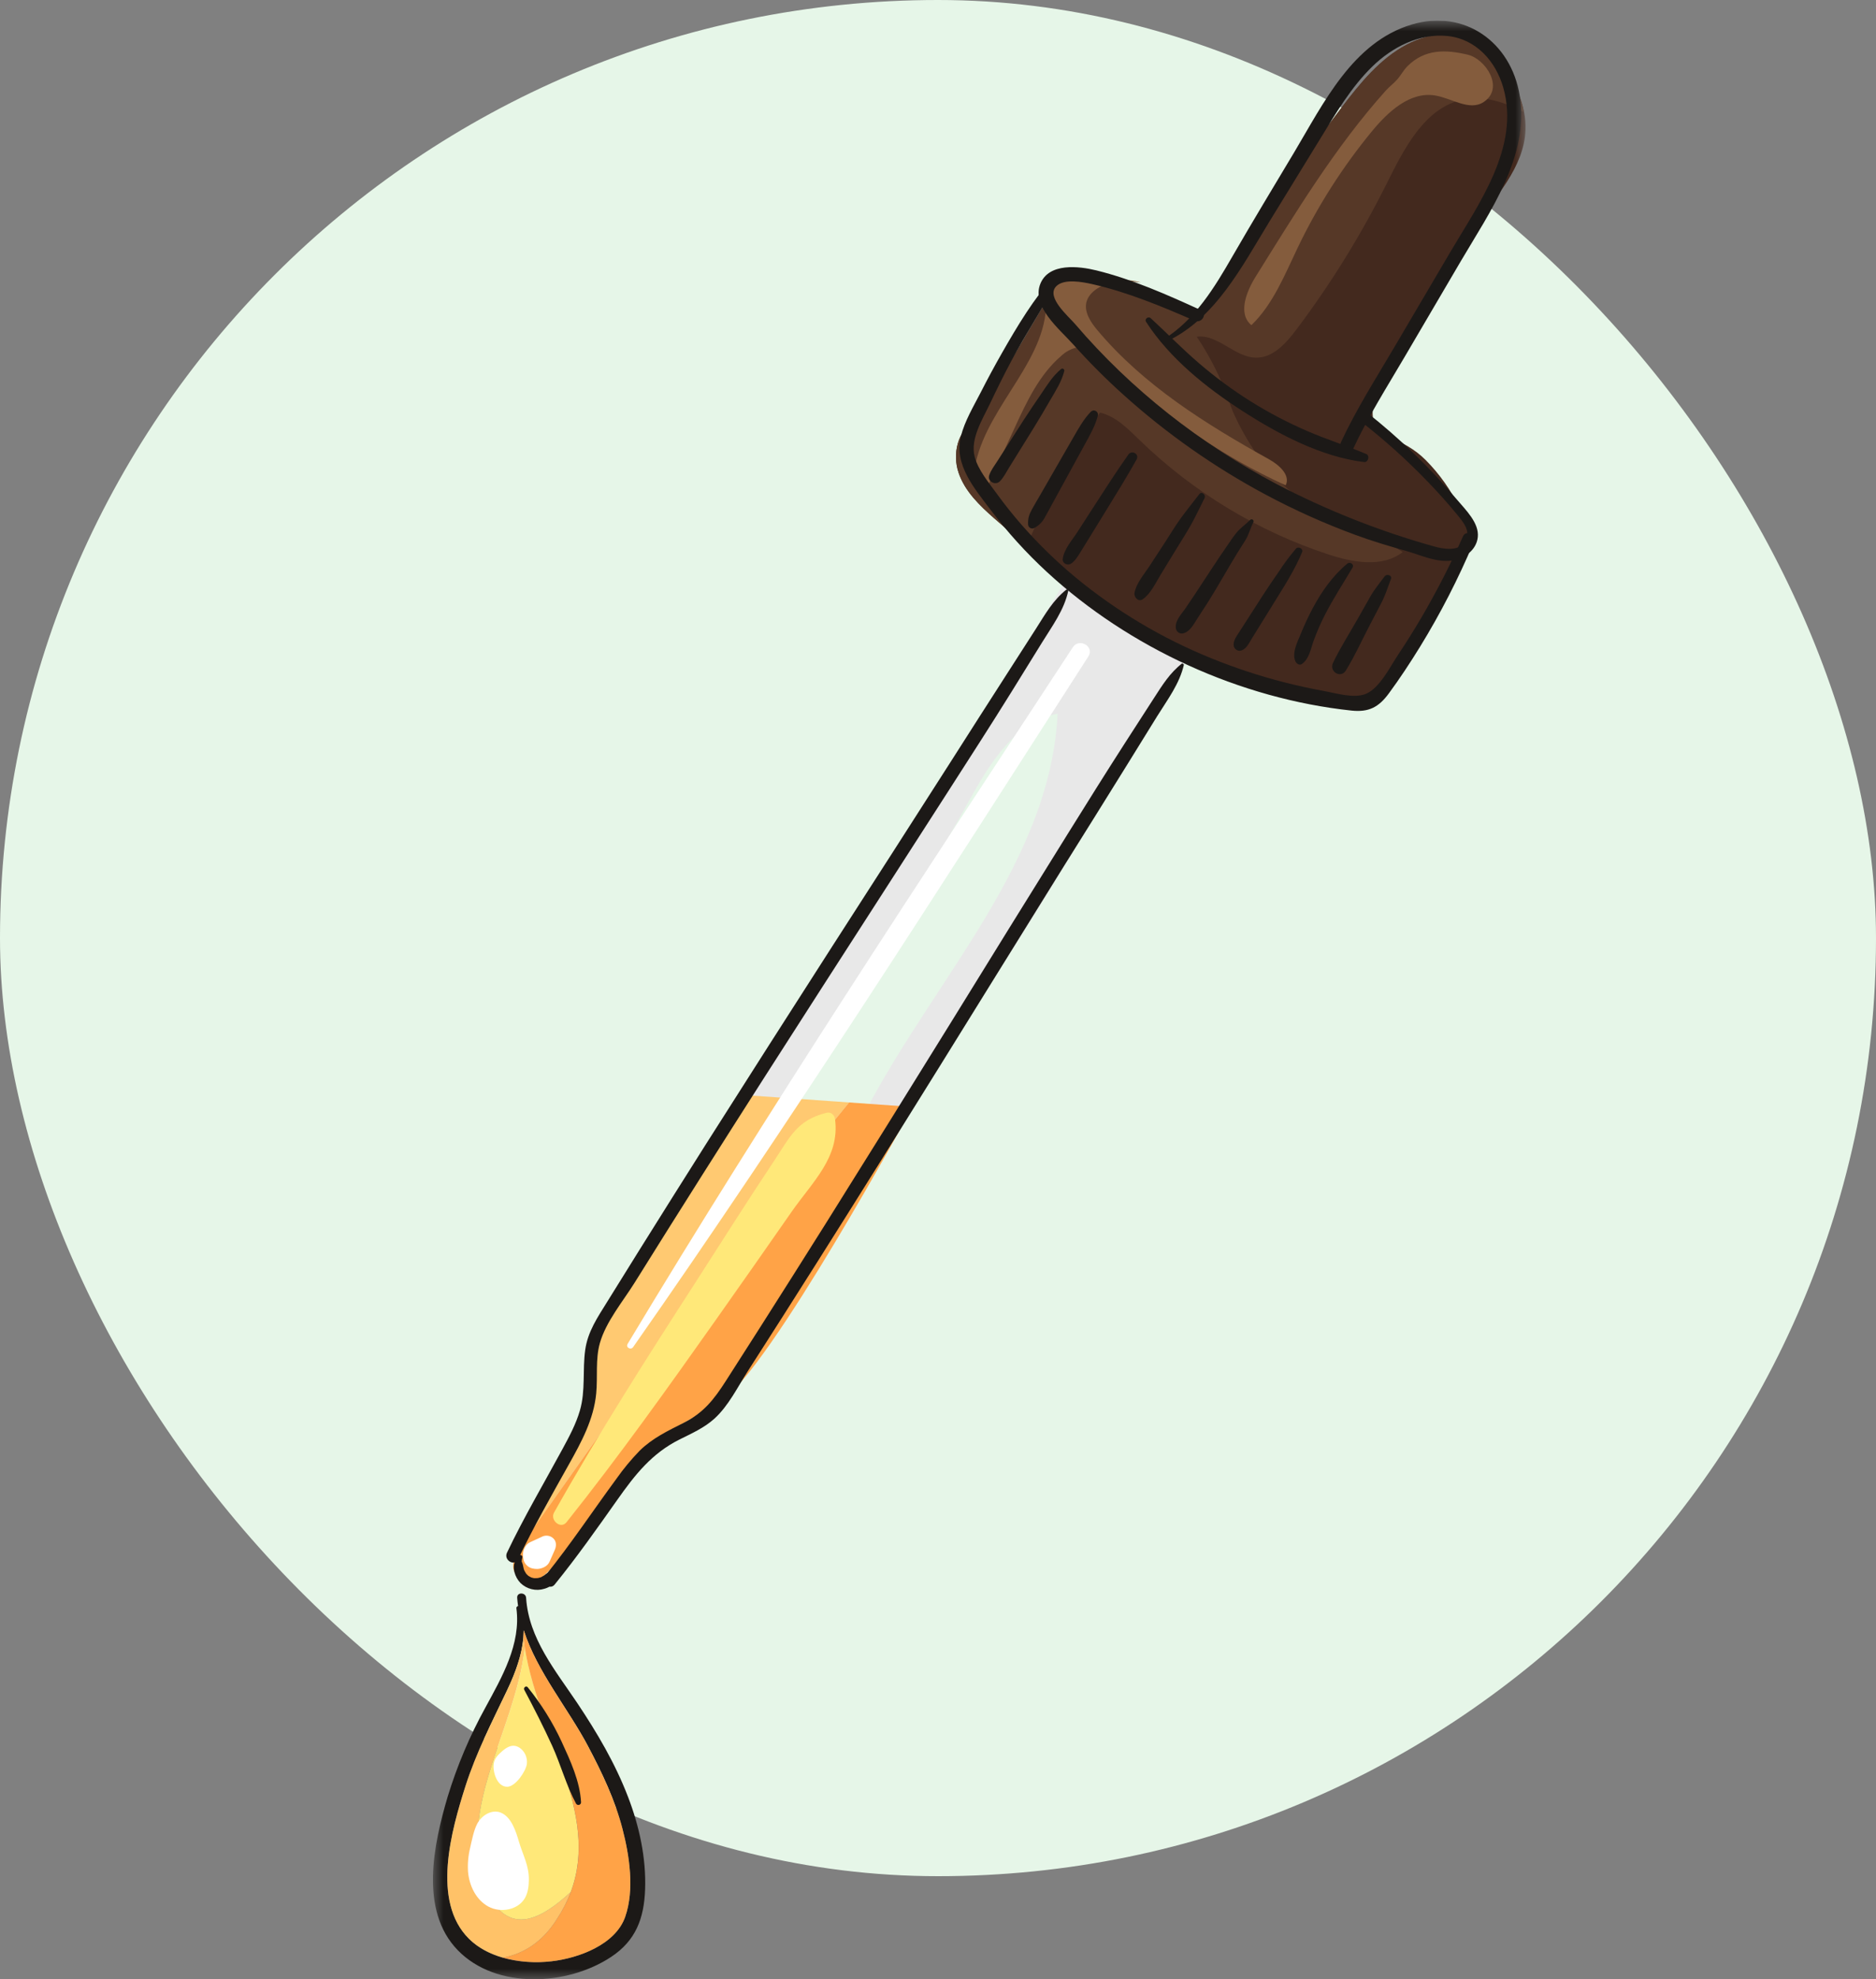 <svg width="91" height="96" viewBox="0 0 91 96" fill="none" xmlns="http://www.w3.org/2000/svg">
<rect x="0" y="0" width="91" height="96" fill="#808080" stroke="none"/>
<rect width="91" height="91" rx="45.5" fill="#E6F6E8"/>
<g clip-path="url(#clip0_274_5516)">
<mask id="mask0_274_5516" style="mask-type:luminance" maskUnits="userSpaceOnUse" x="21" y="1" width="53" height="95">
<path d="M74 1H21V96H74V1Z" fill="white"/>
</mask>
<g mask="url(#mask0_274_5516)">
<path d="M51.596 28.347C51.473 28.505 51.364 28.672 51.269 28.849L35.673 53.69C35.217 54.273 35.742 54.391 36.471 54.283C37.201 54.175 37.713 53.524 38.141 52.921C41.346 48.408 44.298 43.72 46.984 38.877C48.001 37.042 49.246 34.984 51.303 34.618C50.919 42.326 44.569 48.217 41.336 55.216C42.593 55.887 43.462 54.331 44.299 53.173C49.165 46.443 53.217 39.416 57.374 32.221C57.427 32.13 58.458 32.349 58.51 32.255C55.996 31.368 53.656 30.045 51.596 28.347" fill="#E8E8E8"/>
<path d="M66.668 33.614C65.109 34.635 63.042 34.047 61.327 33.331C57.256 31.634 53.44 29.374 49.989 26.617C49.395 26.141 48.81 25.65 48.233 25.145C47.524 24.522 46.803 23.834 46.499 22.929C46.191 22.028 46.444 20.865 47.295 20.442L50.869 14.406C51.927 13.612 53.347 13.469 54.644 13.716C55.933 13.964 57.127 14.57 58.303 15.164C60.377 11.737 62.633 8.425 65.06 5.241C65.966 4.051 66.933 2.848 68.248 2.161C69.392 1.56 71.287 1.249 72.149 2.432C72.579 3.026 73.115 3.492 73.467 4.147C73.685 4.553 73.84 4.989 73.929 5.441C73.986 5.723 74.008 6.012 73.998 6.3C73.932 8.13 72.523 9.573 71.466 11.064C70.719 12.114 70.119 13.251 69.559 14.407C69.022 15.501 68.403 16.552 67.706 17.55C67.016 18.571 65.748 20.449 67.379 21.184C68.05 21.488 68.623 21.782 69.153 22.31C69.828 22.989 70.385 23.777 70.802 24.641C70.855 24.753 70.903 24.861 70.95 24.971C71.142 25.418 71.298 25.91 71.199 26.388C71.126 26.664 71.01 26.927 70.856 27.167C70.057 28.569 69.261 29.968 68.468 31.365C67.981 32.208 67.474 33.085 66.667 33.614" fill="#43291E"/>
<path d="M68.04 26.779C67.052 27.544 65.64 27.282 64.456 26.899C61.022 25.771 57.888 23.875 55.287 21.354C54.715 20.8 54.132 20.193 53.358 20.012C51.954 21.999 50.776 24.138 49.848 26.39C49.896 26.467 49.941 26.54 49.989 26.617C49.395 26.141 48.81 25.65 48.233 25.145C47.524 24.522 46.803 23.834 46.499 22.929C46.191 22.028 46.444 20.865 47.295 20.442L50.869 14.405C51.926 13.612 53.347 13.468 54.644 13.716C55.933 13.964 57.127 14.57 58.303 15.163C60.377 11.736 62.633 8.424 65.06 5.241C65.966 4.051 66.933 2.848 68.248 2.161C69.392 1.56 71.287 1.249 72.149 2.432C72.579 3.026 73.115 3.492 73.467 4.147C73.684 4.553 73.84 4.989 73.929 5.441C72.984 4.955 71.977 4.618 70.961 4.831C69.115 5.218 68.12 7.187 67.273 8.89C66.023 11.393 64.549 13.776 62.867 16.008C62.376 16.654 61.757 17.348 60.947 17.347C59.905 17.353 59.08 16.194 58.051 16.333C58.583 17.124 59.031 17.967 59.389 18.851C59.561 19.287 59.693 19.736 59.889 20.154C60.817 22.149 62.192 23.836 64.148 24.889C65.42 25.576 66.847 25.966 68.04 26.779" fill="#563827"/>
<path d="M71.965 4.951C72.993 4.279 72.071 2.857 71.191 2.651C70.128 2.401 69.124 2.368 68.28 3.203C68.079 3.403 67.954 3.653 67.768 3.863C67.602 4.051 67.398 4.198 67.23 4.385C64.777 7.114 62.845 10.316 60.908 13.42C60.45 14.152 60.037 15.225 60.703 15.771C61.757 14.752 62.314 13.337 62.949 12.012C63.918 9.99 65.128 8.093 66.552 6.364C67.334 5.414 68.398 4.433 69.609 4.63C70.419 4.761 71.277 5.401 71.965 4.951" fill="#845C3D"/>
<path d="M55.342 13.698C55.007 13.599 54.657 13.568 54.31 13.608C53.964 13.649 53.629 13.759 53.326 13.932C53.057 14.087 52.806 14.309 52.713 14.607C52.56 15.107 52.896 15.616 53.232 16.016C55.479 18.694 58.506 20.58 61.555 22.276C62.04 22.545 62.608 23.04 62.366 23.541C59.245 22.11 56.392 20.149 53.932 17.746C53.434 17.259 52.817 16.713 52.143 16.877C51.894 16.951 51.666 17.083 51.477 17.262C50.42 18.167 49.805 19.476 49.222 20.742C48.774 21.712 48.327 22.681 47.881 23.65C47.368 23.677 47.221 22.943 47.333 22.438C47.973 19.556 50.936 17.348 50.738 14.4C50.72 14.138 50.678 13.865 50.769 13.619C50.86 13.373 51.148 13.174 51.383 13.289L55.342 13.698Z" fill="#845C3D"/>
<path d="M36.461 53.139C36.461 53.139 29.479 62.641 29.147 64.242C28.815 65.843 28.794 66.222 28.658 67.599C28.521 68.976 27.151 71.868 25.919 73.796C25.616 74.252 25.341 74.726 25.098 75.217C30.281 67.912 35.453 60.422 41.19 53.472L36.461 53.139Z" fill="#FFC971"/>
<path d="M25.097 75.217C24.712 76.05 24.86 76.406 25.564 76.702C26.578 77.129 28.794 73.108 30.163 71.455C31.532 69.802 32.627 69.389 34.963 67.954C37.298 66.519 44.264 53.69 44.264 53.69L41.189 53.472C35.452 60.422 30.281 67.912 25.097 75.217Z" fill="#FFA347"/>
<path d="M58.248 15.042C56.624 14.297 54.919 13.543 53.182 13.115C52.329 12.906 50.884 12.737 50.466 13.761C50.017 14.863 51.414 15.981 52.056 16.702C52.826 17.564 53.642 18.382 54.501 19.154C56.596 21.038 58.908 22.662 61.389 23.989C62.8 24.743 64.26 25.398 65.761 25.95C66.584 26.254 67.416 26.497 68.259 26.738C68.961 26.94 69.697 27.297 70.443 27.186C71.028 27.099 71.618 26.685 71.684 26.052C71.756 25.358 71.086 24.724 70.683 24.243C69.359 22.675 67.88 21.246 66.27 19.978C66.243 19.954 66.212 19.935 66.177 19.924C66.143 19.913 66.107 19.908 66.071 19.912C66.035 19.915 66 19.926 65.968 19.943C65.936 19.961 65.909 19.985 65.887 20.014C65.865 20.042 65.849 20.076 65.84 20.111C65.831 20.146 65.829 20.183 65.835 20.219C65.841 20.255 65.855 20.289 65.874 20.319C65.894 20.35 65.919 20.376 65.95 20.396C67.135 21.313 68.251 22.316 69.289 23.397C69.766 23.896 70.231 24.41 70.668 24.944C70.995 25.344 71.401 25.797 71.021 26.325C70.711 26.758 69.977 26.622 69.559 26.503C66.92 25.764 64.364 24.752 61.932 23.484C58.238 21.533 54.872 18.907 52.152 15.719C51.831 15.344 50.722 14.41 51.235 13.885C51.615 13.496 52.543 13.681 52.998 13.785C54.689 14.169 56.363 14.864 57.949 15.557C58.293 15.709 58.598 15.202 58.248 15.042Z" fill="#1C1917"/>
<path d="M55.594 15.611C56.736 17.386 58.529 18.814 60.28 19.942C62.026 21.066 64.087 22.156 66.168 22.412C66.369 22.437 66.46 22.101 66.273 22.022C65.341 21.624 64.374 21.322 63.442 20.921C62.478 20.506 61.547 20.018 60.657 19.461C59.778 18.908 58.941 18.29 58.154 17.612C57.342 16.917 56.606 16.157 55.821 15.435C55.705 15.327 55.501 15.466 55.594 15.611" fill="#1C1917"/>
<path d="M56.535 16.588C58.954 15.484 60.254 12.903 61.584 10.734C62.407 9.393 63.23 8.052 64.052 6.712C64.801 5.491 65.538 4.229 66.571 3.223C67.527 2.291 68.843 1.607 70.209 1.746C71.592 1.886 72.553 2.962 72.921 4.253C73.741 7.129 71.729 9.884 70.35 12.226C69.444 13.767 68.537 15.308 67.63 16.849C66.74 18.362 65.786 19.855 65.046 21.45C64.865 21.843 65.446 22.187 65.628 21.792C66.347 20.236 67.273 18.78 68.139 17.304C69.045 15.762 69.95 14.22 70.854 12.678C72.264 10.277 74.199 7.58 73.717 4.631C73.292 2.041 71.037 0.424 68.474 1.191C65.62 2.046 64.203 5 62.786 7.374C61.781 9.056 60.765 10.732 59.786 12.429C58.917 13.937 57.965 15.516 56.454 16.449C56.435 16.46 56.422 16.477 56.417 16.498C56.411 16.519 56.414 16.541 56.425 16.559C56.436 16.578 56.453 16.591 56.474 16.597C56.494 16.602 56.516 16.599 56.535 16.588Z" fill="#1C1917"/>
<path d="M51.157 13.361C50.148 14.476 49.348 15.815 48.605 17.117C48.246 17.746 47.902 18.383 47.574 19.029C47.225 19.709 46.798 20.415 46.609 21.163C46.262 22.535 47.281 23.712 48.054 24.733C48.873 25.817 49.787 26.825 50.785 27.745C54.783 31.429 60.156 33.891 65.556 34.465C66.398 34.554 66.877 34.302 67.371 33.63C67.907 32.902 68.406 32.142 68.881 31.372C69.874 29.756 70.742 28.065 71.479 26.316C71.626 25.968 71.124 25.661 70.966 26.015C70.365 27.371 69.688 28.692 68.938 29.972C68.582 30.575 68.21 31.169 67.822 31.752C67.425 32.345 66.93 33.365 66.267 33.649C65.689 33.896 64.812 33.623 64.198 33.511C63.576 33.397 62.958 33.263 62.344 33.107C61.117 32.795 59.912 32.399 58.739 31.921C56.36 30.956 54.14 29.632 52.158 27.994C51.219 27.213 50.343 26.359 49.54 25.438C49.123 24.96 48.728 24.464 48.355 23.95C47.97 23.417 47.444 22.798 47.277 22.149C47.054 21.284 47.669 20.32 48.026 19.569C48.354 18.876 48.695 18.188 49.055 17.511C49.777 16.154 50.647 14.874 51.346 13.508C51.406 13.391 51.254 13.255 51.157 13.361" fill="#1C1917"/>
<path d="M51.464 17.905C51.053 18.249 50.788 18.689 50.489 19.129C50.203 19.55 49.914 19.969 49.639 20.398C49.365 20.827 49.09 21.255 48.816 21.683C48.67 21.911 48.523 22.14 48.377 22.369C48.235 22.589 48.068 22.804 47.983 23.053C47.881 23.354 48.284 23.555 48.493 23.352C48.679 23.171 48.8 22.918 48.937 22.698C49.08 22.467 49.223 22.236 49.366 22.006L50.17 20.71C50.438 20.279 50.692 19.838 50.948 19.399C51.214 18.943 51.493 18.516 51.625 17.999C51.63 17.979 51.628 17.957 51.62 17.938C51.612 17.918 51.598 17.902 51.58 17.892C51.561 17.881 51.54 17.877 51.52 17.879C51.499 17.881 51.479 17.89 51.464 17.905" fill="#1C1917"/>
<path d="M52.919 19.965C52.569 20.32 52.307 20.797 52.058 21.228C51.787 21.7 51.515 22.172 51.244 22.642C50.981 23.099 50.718 23.556 50.456 24.012C50.324 24.24 50.188 24.466 50.062 24.696C49.917 24.958 49.858 25.138 49.87 25.434C49.87 25.469 49.88 25.504 49.898 25.534C49.916 25.564 49.941 25.59 49.972 25.607C50.002 25.625 50.036 25.634 50.071 25.634C50.106 25.634 50.141 25.626 50.172 25.608C50.399 25.489 50.583 25.3 50.697 25.069C50.819 24.856 50.933 24.638 51.051 24.423C51.313 23.945 51.574 23.467 51.835 22.99C52.088 22.528 52.341 22.066 52.594 21.604C52.841 21.153 53.128 20.663 53.254 20.161C53.264 20.119 53.261 20.074 53.244 20.033C53.227 19.993 53.197 19.959 53.16 19.937C53.122 19.915 53.078 19.905 53.035 19.91C52.991 19.916 52.951 19.935 52.919 19.965" fill="#1C1917"/>
<path d="M54.731 22.051C54.148 22.878 53.604 23.727 53.055 24.576L52.261 25.807C52.009 26.197 51.598 26.651 51.55 27.125C51.529 27.324 51.781 27.441 51.936 27.348C52.142 27.223 52.275 26.997 52.401 26.795C52.539 26.575 52.675 26.352 52.811 26.13C53.067 25.715 53.323 25.299 53.578 24.884C54.108 24.024 54.639 23.168 55.132 22.288C55.282 22.021 54.901 21.809 54.731 22.051Z" fill="#1C1917"/>
<path d="M58.178 23.965C57.883 24.348 57.576 24.726 57.291 25.117C57.015 25.494 56.775 25.901 56.519 26.292C56.263 26.684 56.008 27.076 55.752 27.468C55.503 27.85 55.112 28.294 55.033 28.754C54.997 28.965 55.219 29.215 55.434 29.064C55.819 28.794 56.049 28.287 56.289 27.892C56.533 27.492 56.776 27.093 57.02 26.694C57.262 26.296 57.519 25.902 57.749 25.495C57.995 25.062 58.205 24.604 58.43 24.16C58.507 24.007 58.295 23.812 58.178 23.965" fill="#1C1917"/>
<path d="M60.646 25.213C60.436 25.427 60.173 25.602 59.984 25.832C59.82 26.032 59.676 26.255 59.528 26.468C59.266 26.844 59.012 27.226 58.76 27.609C58.502 28.002 58.246 28.396 57.986 28.789C57.827 29.03 57.665 29.27 57.501 29.509C57.315 29.78 57.005 30.088 57.034 30.438C57.035 30.482 57.046 30.526 57.066 30.566C57.086 30.605 57.114 30.64 57.149 30.667C57.184 30.694 57.225 30.713 57.269 30.722C57.312 30.73 57.357 30.729 57.4 30.718C57.736 30.626 57.901 30.275 58.081 30.001C58.244 29.755 58.405 29.506 58.564 29.256C58.824 28.844 59.073 28.426 59.317 28.006C59.541 27.621 59.765 27.238 59.997 26.859C60.132 26.641 60.272 26.426 60.407 26.208C60.575 25.939 60.652 25.614 60.797 25.331C60.808 25.31 60.812 25.287 60.807 25.264C60.802 25.241 60.79 25.221 60.771 25.207C60.753 25.193 60.73 25.186 60.707 25.187C60.684 25.188 60.663 25.197 60.646 25.213" fill="#1C1917"/>
<path d="M62.866 26.608C62.564 26.963 62.285 27.336 62.032 27.727C61.769 28.108 61.505 28.488 61.255 28.878C61.004 29.268 60.755 29.656 60.505 30.046L60.118 30.648C59.989 30.849 59.841 31.029 59.838 31.276C59.839 31.327 59.853 31.377 59.879 31.42C59.904 31.464 59.941 31.5 59.984 31.525C60.028 31.551 60.078 31.564 60.128 31.564C60.178 31.565 60.228 31.552 60.272 31.527C60.485 31.423 60.588 31.19 60.708 30.996C60.834 30.793 60.959 30.589 61.085 30.386C61.328 29.994 61.572 29.601 61.815 29.208C62.297 28.43 62.812 27.627 63.162 26.781C63.231 26.615 62.979 26.484 62.867 26.608" fill="#1C1917"/>
<path d="M65.353 27.339C64.638 27.934 64.12 28.677 63.681 29.493C63.466 29.896 63.273 30.31 63.102 30.734C62.943 31.124 62.66 31.647 62.831 32.065C62.881 32.185 63.031 32.296 63.161 32.2C63.518 31.937 63.579 31.466 63.725 31.067C63.879 30.645 64.058 30.234 64.262 29.834C64.664 29.044 65.156 28.298 65.605 27.535C65.704 27.369 65.488 27.227 65.353 27.339" fill="#1C1917"/>
<path d="M67.162 27.958C66.924 28.279 66.664 28.593 66.467 28.941C66.263 29.302 66.059 29.663 65.855 30.023C65.456 30.728 65.007 31.424 64.66 32.155C64.462 32.573 65.035 32.925 65.284 32.522C65.716 31.821 66.062 31.051 66.444 30.32C66.63 29.965 66.815 29.61 67 29.255C67.194 28.884 67.323 28.48 67.469 28.088C67.542 27.894 67.266 27.817 67.161 27.958" fill="#1C1917"/>
<path d="M51.724 28.6C51.075 29.115 50.695 29.802 50.252 30.494C49.785 31.224 49.317 31.952 48.848 32.679C47.937 34.091 47.036 35.509 46.132 36.924C44.214 39.925 42.29 42.922 40.36 45.916C38.319 49.094 36.286 52.278 34.262 55.466C33.174 57.186 32.09 58.909 31.012 60.635C30.489 61.473 29.968 62.312 29.448 63.15C28.985 63.897 28.513 64.582 28.388 65.469C28.25 66.449 28.41 67.45 28.13 68.413C27.941 69.066 27.613 69.677 27.291 70.271C26.382 71.949 25.415 73.585 24.593 75.309C24.419 75.674 24.958 75.993 25.133 75.628C25.884 74.055 26.745 72.549 27.594 71.029C28.201 69.945 28.802 68.843 28.921 67.582C28.998 66.776 28.876 65.934 29.098 65.145C29.392 64.104 30.218 63.121 30.786 62.211C31.875 60.464 32.97 58.721 34.071 56.981C38.007 50.759 42.016 44.583 45.992 38.386C47.021 36.782 48.056 35.181 49.062 33.562C49.557 32.764 50.051 31.966 50.544 31.167C51.041 30.36 51.617 29.595 51.819 28.656C51.821 28.644 51.82 28.631 51.815 28.62C51.811 28.609 51.802 28.599 51.792 28.593C51.781 28.587 51.769 28.584 51.757 28.586C51.745 28.587 51.733 28.592 51.725 28.601" fill="#1C1917"/>
<path d="M57.347 32.172C56.738 32.642 56.376 33.242 55.961 33.882C55.49 34.608 55.021 35.335 54.554 36.063C53.626 37.506 52.717 38.961 51.811 40.417C49.909 43.473 48.014 46.532 46.125 49.596C44.116 52.844 42.097 56.086 40.069 59.323C39.009 61.011 37.943 62.696 36.873 64.377C36.319 65.248 35.763 66.118 35.205 66.986C34.627 67.887 34.125 68.525 33.163 69.012C32.4 69.397 31.65 69.752 31.031 70.36C30.615 70.789 30.233 71.25 29.89 71.74C28.744 73.297 27.681 74.905 26.463 76.409C26.211 76.721 26.651 77.168 26.906 76.854C27.983 75.527 28.963 74.134 29.949 72.738C30.802 71.53 31.615 70.491 32.966 69.817C33.556 69.522 34.165 69.254 34.659 68.804C35.34 68.184 35.777 67.28 36.271 66.511C37.411 64.734 38.545 62.952 39.673 61.167C43.699 54.797 47.646 48.379 51.626 41.981C52.634 40.364 53.651 38.751 54.652 37.129C55.145 36.33 55.639 35.532 56.134 34.734C56.634 33.93 57.216 33.171 57.429 32.236L57.347 32.172Z" fill="#1C1917"/>
<path d="M25.145 75.47C25.088 75.55 25.042 75.638 25.009 75.732L25.079 75.64C24.895 75.763 24.906 76.06 24.953 76.248C25.004 76.448 25.105 76.631 25.247 76.78C25.397 76.926 25.583 77.03 25.786 77.079C25.989 77.129 26.202 77.123 26.402 77.061C26.515 77.03 26.623 76.981 26.722 76.917C26.839 76.84 26.931 76.731 26.988 76.603C27.02 76.547 27.03 76.482 27.018 76.419C27.005 76.356 26.97 76.299 26.919 76.26C26.869 76.22 26.806 76.201 26.742 76.204C26.678 76.208 26.617 76.235 26.572 76.28L26.58 76.276L26.549 76.299L26.498 76.33L26.388 76.415C26.337 76.46 26.443 76.38 26.384 76.416L26.261 76.489L26.275 76.485L26.237 76.5L26.178 76.518L26.098 76.538L26.078 76.542L26.093 76.54L25.949 76.546L25.905 76.544L25.861 76.535L25.791 76.517C25.778 76.512 25.707 76.484 25.77 76.512L25.645 76.443L25.632 76.435L25.573 76.381L25.532 76.337L25.506 76.305L25.51 76.307L25.439 76.185C25.434 76.176 25.414 76.118 25.43 76.168L25.404 76.091L25.374 75.952C25.357 75.85 25.319 75.752 25.262 75.665L25.307 75.772C25.305 75.698 25.315 75.623 25.336 75.551C25.37 75.43 25.212 75.38 25.145 75.47" fill="#1C1917"/>
<path d="M30.465 87.155C29.84 85.525 28.964 84.042 28 82.6C26.944 81.024 25.646 79.475 25.52 77.498C25.503 77.223 25.066 77.217 25.087 77.498C25.098 77.63 25.109 77.768 25.131 77.9C25.119 77.901 25.107 77.905 25.096 77.911C25.085 77.917 25.075 77.925 25.067 77.935C25.06 77.944 25.054 77.956 25.051 77.968C25.048 77.98 25.047 77.992 25.049 78.005C25.278 79.746 24.348 81.343 23.549 82.814C22.788 84.191 22.173 85.644 21.714 87.149C21.04 89.435 20.329 92.652 22.201 94.586C24.074 96.52 27.541 96.311 29.643 94.916C30.837 94.129 31.243 93.049 31.292 91.644C31.347 90.113 31.012 88.581 30.465 87.154M30.328 92.966C29.857 94.326 28.055 94.977 26.758 95.126C25.399 95.286 23.756 95.037 22.749 94.035C20.909 92.212 21.905 88.747 22.579 86.631C23.099 85.007 23.861 83.535 24.589 82.005C25.044 81.051 25.394 80.087 25.405 79.074C26.051 81.085 27.557 82.869 28.521 84.693C29.2 85.981 29.83 87.292 30.196 88.709C30.536 90.014 30.783 91.661 30.328 92.966" fill="#1C1917"/>
<path d="M23.729 91.976C21.925 87.893 24.946 84.184 25.458 79.926C25.431 79.751 25.406 79.576 25.388 79.401C25.315 80.296 24.994 81.155 24.588 82.005C23.86 83.536 23.099 85.007 22.579 86.632C21.905 88.748 20.909 92.212 22.748 94.036C23.199 94.484 23.779 94.775 24.402 94.952C25.409 94.762 26.331 94.177 27.015 93.078C27.288 92.668 27.513 92.228 27.687 91.766C26.192 93.147 24.773 93.815 23.729 91.976" fill="#FFC268"/>
<path d="M25.458 79.926C24.945 84.184 21.925 87.893 23.728 91.976C24.773 93.815 26.192 93.146 27.687 91.766C29.121 87.933 26.11 84.071 25.458 79.926Z" fill="#FFE879"/>
<path d="M30.196 88.709C29.829 87.293 29.2 85.982 28.521 84.693C27.557 82.869 26.051 81.085 25.405 79.074C25.403 79.183 25.396 79.292 25.388 79.401C25.898 84.221 29.949 88.649 27.015 93.077C26.332 94.177 25.41 94.762 24.402 94.952C25.169 95.162 25.969 95.221 26.758 95.126C28.055 94.978 29.857 94.327 30.328 92.967C30.782 91.661 30.536 90.014 30.196 88.709" fill="#FFA347"/>
<path d="M28.186 87.42C28.185 87.448 28.175 87.475 28.158 87.497C28.14 87.519 28.117 87.534 28.09 87.542C28.063 87.549 28.034 87.547 28.009 87.537C27.983 87.527 27.96 87.509 27.945 87.486C27.469 86.6 27.206 85.608 26.79 84.687C26.368 83.762 25.908 82.858 25.431 81.961C25.377 81.862 25.514 81.74 25.596 81.834C26.251 82.644 26.805 83.532 27.244 84.478C27.666 85.398 28.131 86.395 28.186 87.42Z" fill="#1C1917"/>
<path d="M30.711 65.339C38.389 54.364 45.554 43.104 52.795 31.837C53.102 31.36 52.35 30.924 52.042 31.393C44.703 42.587 37.34 53.705 30.445 65.182C30.341 65.355 30.599 65.499 30.711 65.339" fill="white"/>
<path d="M26.278 74.541C26.089 74.629 25.899 74.716 25.709 74.804C25.49 74.905 25.372 75.177 25.366 75.404C25.368 75.489 25.378 75.573 25.398 75.655C25.423 75.755 25.475 75.846 25.548 75.919C25.62 75.992 25.711 76.044 25.81 76.069C25.891 76.089 25.974 76.099 26.058 76.099C26.282 76.091 26.556 75.977 26.654 75.755C26.74 75.562 26.825 75.37 26.91 75.177C26.992 74.993 27 74.763 26.838 74.614C26.764 74.544 26.67 74.5 26.569 74.487C26.469 74.474 26.367 74.493 26.278 74.541Z" fill="white"/>
<path d="M24.272 87.91C24.803 88.107 25.029 88.834 25.173 89.328C25.36 89.967 25.661 90.476 25.653 91.168C25.65 91.47 25.617 91.781 25.472 92.045C25.143 92.641 24.284 92.798 23.688 92.473C23.092 92.147 22.758 91.458 22.703 90.778C22.678 90.39 22.713 89.999 22.806 89.621C22.89 89.257 22.975 88.8 23.141 88.471C23.349 88.058 23.841 87.75 24.273 87.91" fill="white"/>
<path d="M23.955 85.508C23.878 85.905 24.099 86.684 24.619 86.662C25.015 86.645 25.509 85.908 25.556 85.557C25.574 85.407 25.552 85.254 25.49 85.116C25.429 84.978 25.331 84.859 25.208 84.773C24.886 84.562 24.603 84.722 24.347 84.948C24.171 85.104 24.002 85.268 23.955 85.508Z" fill="white"/>
<path d="M27.48 73.833C30.03 70.631 32.408 67.298 34.77 63.953C35.989 62.226 37.202 60.495 38.409 58.76C39.425 57.307 40.74 56.128 40.508 54.298C40.481 54.083 40.317 53.916 40.086 53.975C38.638 54.342 38.337 55.129 37.495 56.389C36.227 58.288 35.011 60.225 33.773 62.144C31.393 65.833 29.027 69.535 26.875 73.364C26.668 73.732 27.197 74.188 27.48 73.833" fill="#FFE879"/>
</g>
</g>
<defs>
<clipPath id="clip0_274_5516">
<rect width="53" height="95" fill="white" transform="translate(21 1)"/>
</clipPath>
</defs>
</svg>
